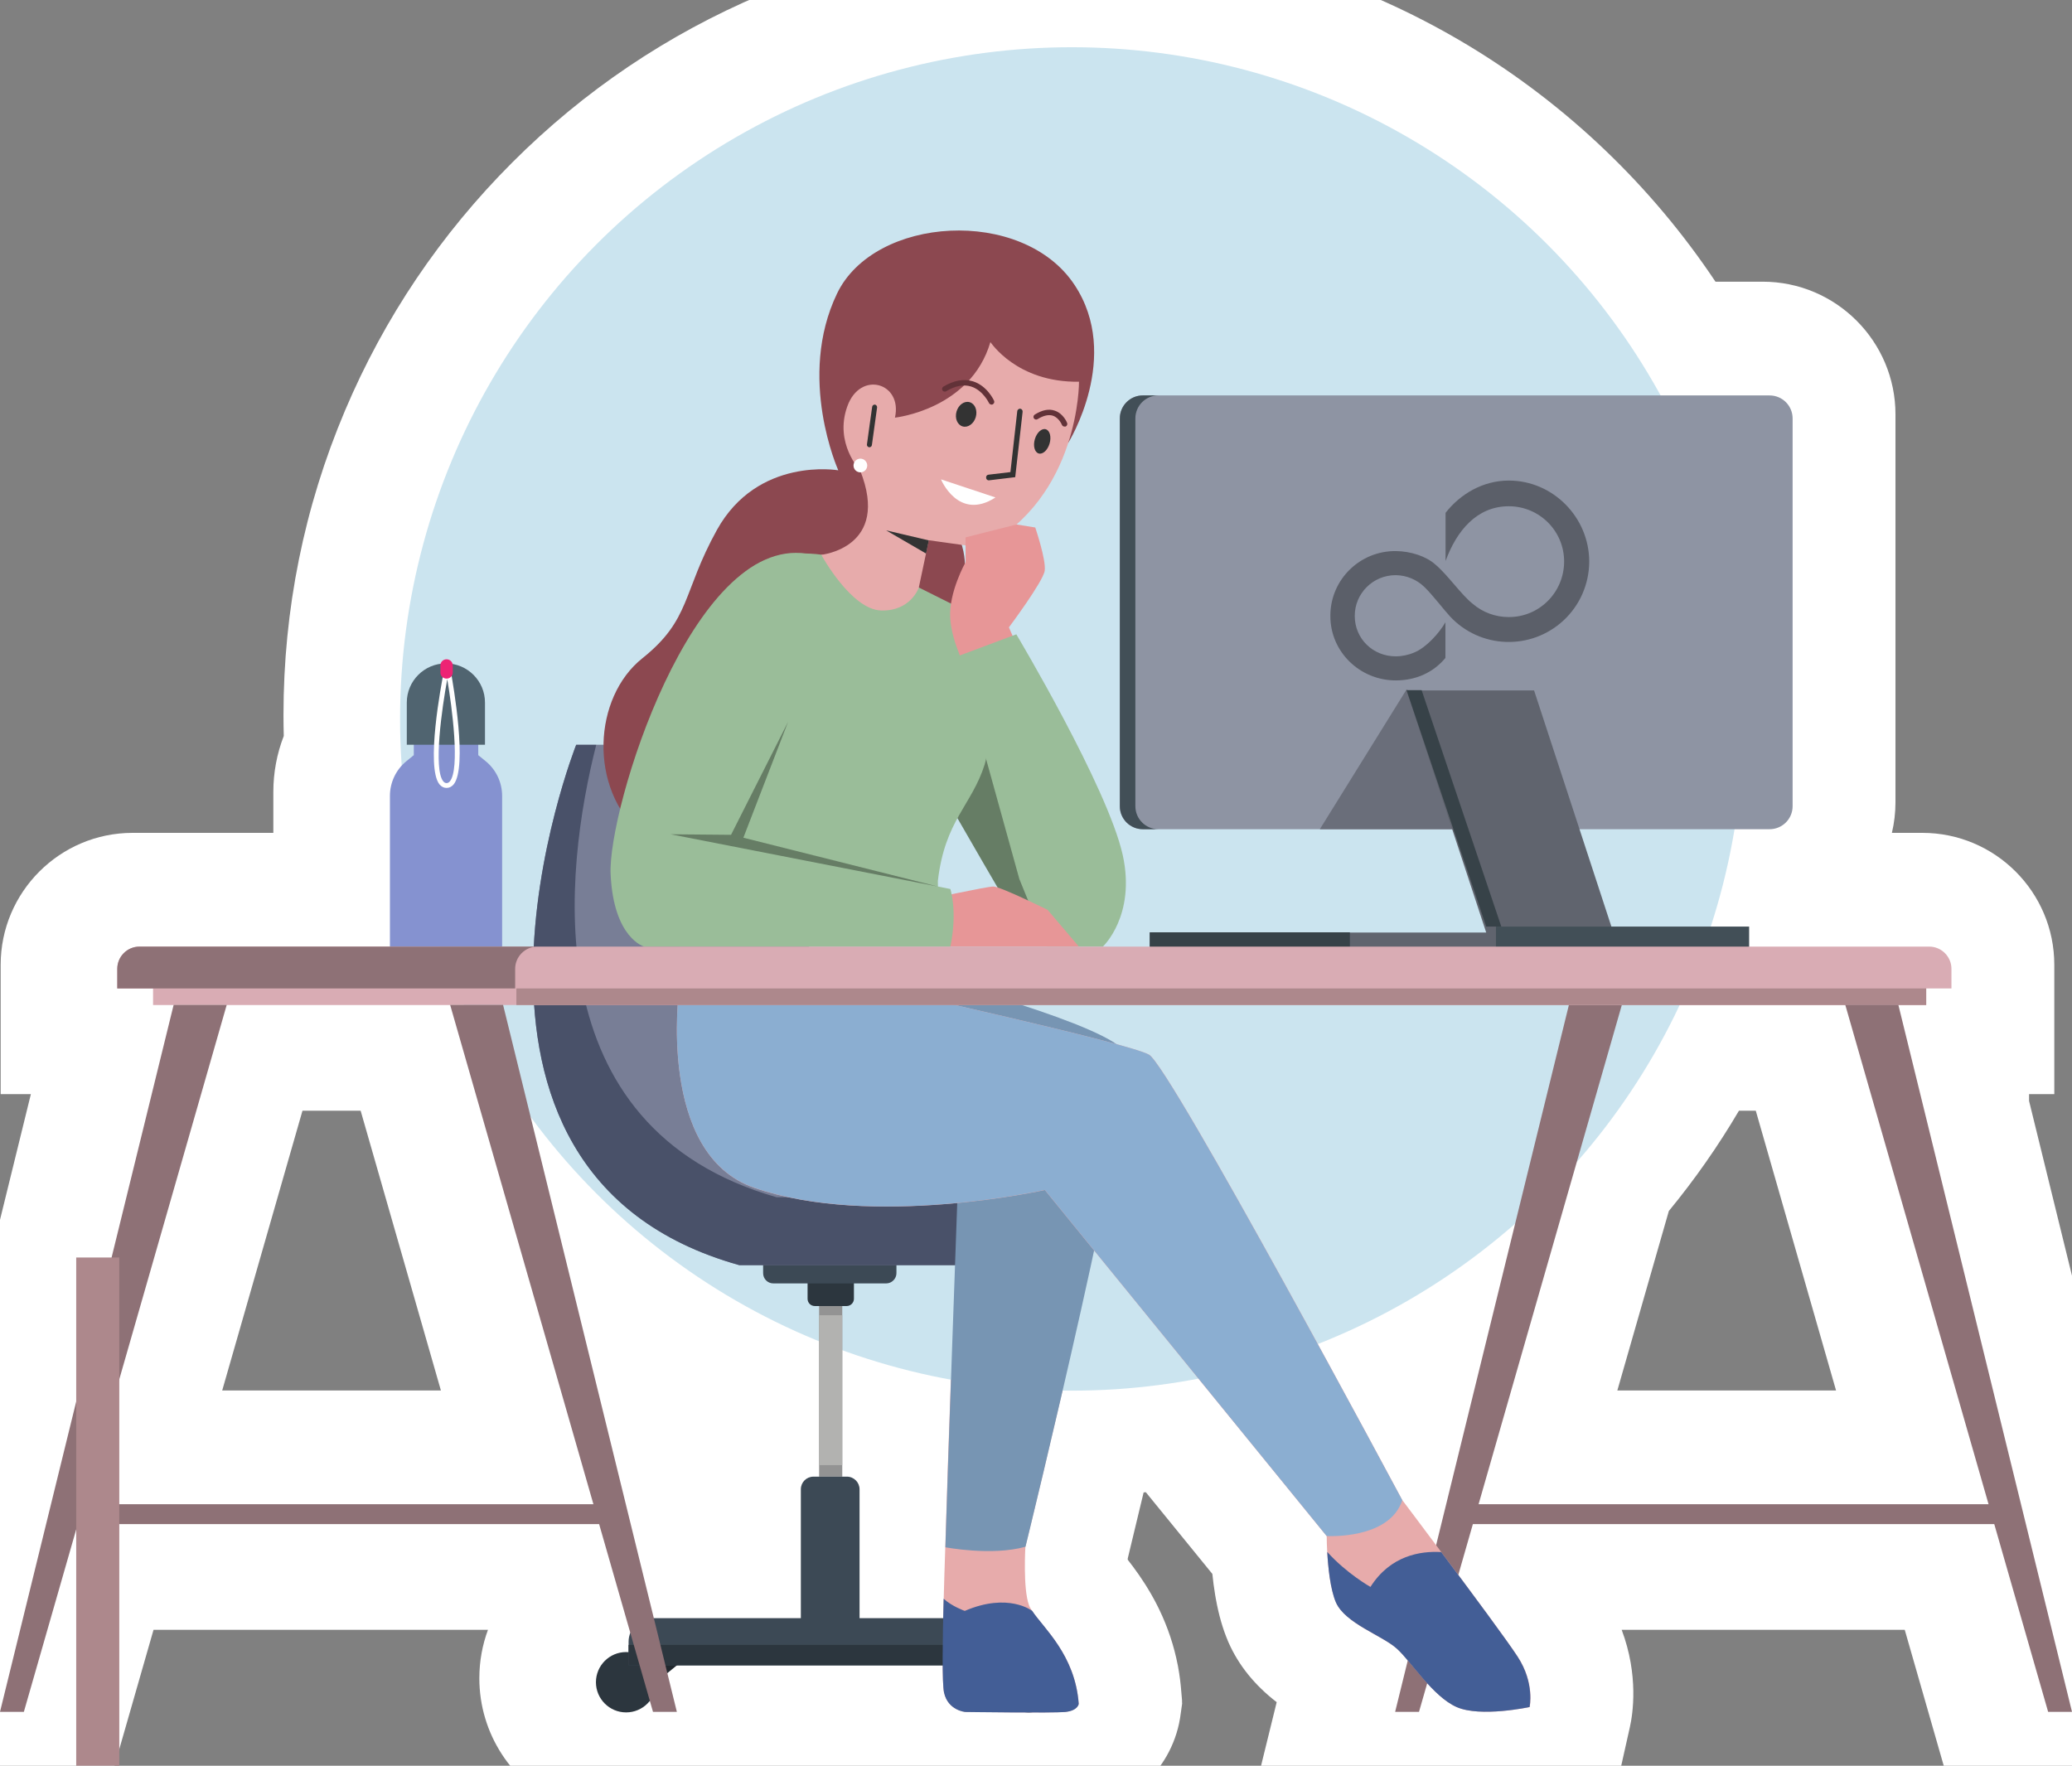 <?xml version="1.0" encoding="UTF-8"?>
<svg id="Layer_1" xmlns="http://www.w3.org/2000/svg" version="1.1" xmlns:a="http://ns.adobe.com/AdobeSVGViewerExtensions/3.0/" xmlns:graph="http://ns.adobe.com/Graphs/1.0/" xmlns:i="http://ns.adobe.com/AdobeIllustrator/10.0/" xmlns:x="http://ns.adobe.com/Extensibility/1.0/" xmlns:xlink="http://www.w3.org/1999/xlink" viewBox="0 0 1510.7 1287.535">
  <rect x="0" y="0" width="1510.7" height="1287.535" fill="#808080" stroke="none"/>
  <!-- Generator: Adobe Illustrator 29.3.0, SVG Export Plug-In . SVG Version: 2.1.0 Build 20)  -->
  <defs>
    <style>
      .st0 {
        fill: #8c4850;
      }

      .st1 {
        fill: #424f57;
      }

      .st2 {
        fill: #9abd99;
      }

      .st3 {
        fill: #5c6667;
      }

      .st4 {
        fill: #ad888c;
      }

      .st5 {
        fill: #fff;
      }

      .st6 {
        fill: #6a6e7a;
      }

      .st7 {
        fill: #e7abab;
      }

      .st8 {
        fill: #b2b2b0;
      }

      .st9 {
        fill: #374248;
      }

      .st10 {
        fill: #21282e;
      }

      .st11 {
        fill: #e79697;
      }

      .st12 {
        fill: #8592d0;
      }

      .st13 {
        fill: #623238;
      }

      .st14 {
        fill: #2c363e;
      }

      .st15 {
        fill: #5b5f69;
      }

      .st16 {
        fill: #8e7176;
      }

      .st17 {
        fill: #939393;
      }

      .st18 {
        fill: #cbe4ef;
      }

      .st19 {
        fill: #333;
      }

      .st20 {
        fill: #506470;
      }

      .st21 {
        fill: #435e96;
      }

      .st22 {
        fill: #7795b3;
      }

      .st23 {
        fill: #3c4955;
      }

      .st24 {
        fill: #8e94a3;
      }

      .st25 {
        fill: #787e96;
      }

      .st26 {
        fill: #d9acb4;
      }

      .st27 {
        fill: #667d65;
      }

      .st28 {
        fill: #ed2474;
      }

      .st29 {
        fill: #8baed1;
      }

      .st30 {
        fill: #495169;
      }

      .st31 {
        fill: #60646e;
      }
    </style>
  </defs>
  <path class="st5" d="M748.774,1325.802c-21.941,0-49.933-.392-51.114-.408l-2.604-.037-2.596-.206c-7.429-.589-22.271-2.856-38.2-11.416-10.659-5.728-20.026-13.33-27.744-22.333h-44.316l8.332,33.9h-129.933c-3.01.265-6.051.399-9.111.399-3.055,0-6.077-.135-9.064-.399h-31.611l-2.66-9.271c-34.636-16.321-58.665-51.572-58.665-92.33,0-12.402,2.225-24.295,6.297-35.3H111.942l-39.277,136.9H-107.035L22.512,797.802H.489v-94.3c0-53.045,43.155-96.2,96.2-96.2h102.6v-29.9c0-14.088,2.616-27.876,7.608-40.742-.139-5.141-.208-10.267-.208-15.358,0-76.887,15.077-151.517,44.811-221.816,28.703-67.861,69.776-128.79,122.08-181.093,52.304-52.303,113.232-93.377,181.093-122.08,70.3-29.734,144.929-44.811,221.817-44.811,103.895,0,205.605,28.255,294.14,81.709,72.052,43.503,133.601,102.468,180.124,172.19h34.436c53.376,0,96.801,43.424,96.801,96.8v282.7c0,7.708-.905,15.208-2.616,22.4h22.216c53.045,0,96.2,43.155,96.2,96.2v94.3h-18.4v4.979l128.324,522.521h-179.699l-39.277-136.9h-206.388c12.549,33.279,8.101,61.541,6.004,70.895l-11.195,49.956-50.051,10.763c-3.33.716-18.729,3.854-37.126,4.882l-.116.405h-179.721l20.68-84.135c-.008-.007-.018-.014-.025-.021-15.946-12.284-27.718-26.86-34.99-43.325l-.195-.442-.189-.445c-3.902-9.134-6.836-19.318-8.969-31.138l-.164-.925c-.105-.598-.21-1.195-.311-1.797h0c-.878-5.223-1.548-10.451-2.058-15.419l-48.509-59.579c-.535.056-1.067.109-1.603.163-5.188,21.796-9.325,38.89-11.573,48.131-.004.316-.007.631-.01.945,5.023,6.422,11.012,14.622,16.751,24.548.188.325.587,1.022.587,1.022.553.97,1.099,1.95,1.639,2.941.297.543.615,1.132.933,1.728l.15.282c.317.602.632,1.211.945,1.822.502.976.999,1.956,1.487,2.95,0,0,.409.846.545,1.131,6.204,12.878,10.71,26.424,13.402,40.285l.134.634.18,1.029c1.098,5.981,1.871,12.015,2.3,17.94l.561,6.495-.053.521.107,1.486-.989,7.016c-4.823,40.077-37.695,71.137-80.473,75.786l-.852.088c-5.052.495-11.712.781-30.808.781v0ZM1338.672,1013.902l-58.529-204h-12.264c-15.083,25.635-32.171,50.081-51.123,73.124l-37.55,130.876h159.466ZM321.471,1013.902l-58.528-204h-42.408l-58.528,204h159.464Z"/>
  <g id="objects">
    <g>
      <g>
        <path class="st7" d="M605.7,708.235l-2.4,22.2,28,66.2,67.2,61.4s-8.7,243.6-8.7,250.9-4.4,112.1-1.5,125.2,15.5,14.1,15.5,14.1c0,0,63.8,1,73,0s9.7-5.9,9.7-5.9c-2.9-40.1-31.9-59.9-36.3-72-4.4-12-2.6-42.5-2.6-42.5,0,0,83.3-339.4,73.3-359.7s-146.6-56.1-146.6-56.1l-68.6-3.8v0-0Z"/>
        <circle class="st18" cx="781.5" cy="524.235" r="489.8"/>
        <rect class="st16" x="1065.9" y="1096.835" width="399.4" height="14.5"/>
        <polygon class="st16" points="1182.5 732.735 1034.6 1248.235 1017.2 1248.235 1143.9 732.735 1182.5 732.735"/>
        <rect class="st17" x="597.2" y="945.535" width="16.9" height="131.2"/>
        <rect class="st8" x="597.2" y="959.035" width="16.9" height="109.3"/>
        <path class="st14" d="M588.8,947.035v-17.4h33.8v17.4c0,2.9-2.4,5.3-5.3,5.3h-23.2c-3,0-5.3-2.4-5.3-5.3Z"/>
        <path class="st23" d="M556.4,928.335v-12.8h97.2v12.8c0,4.1-3.4,7.5-7.5,7.5h-82.2c-4.2,0-7.5-3.3-7.5-7.5Z"/>
        <polygon class="st10" points="463.9 1209.335 499.6 1209.335 475.4 1229.135 463.9 1209.335"/>
        <circle class="st14" cx="456.5" cy="1226.635" r="22"/>
        <polygon class="st10" points="742.6 1209.335 707 1209.335 731.1 1229.135 742.6 1209.335"/>
        <path class="st23" d="M458.3,1214.335v-17.2c0-9.5,7.7-17.2,17.2-17.2h257.3c9.5,0,17.2,7.7,17.2,17.2v17.2h-291.7Z"/>
        <rect class="st14" x="458.3" y="1199.435" width="291.7" height="14.9"/>
        <circle class="st14" cx="750" cy="1226.635" r="22"/>
        <path class="st23" d="M583.9,1085.935v97.4c0,5,4.1,9.2,9.2,9.2h24.4c5,0,9.2-4.1,9.2-9.2v-97.4c0-5-4.1-9.2-9.2-9.2h-24.4c-5.1,0-9.2,4.1-9.2,9.2Z"/>
        <path class="st25" d="M599.7,702.035l165.5,170.9-32.8,49.5h-193.4c-242.3-67.8-118.9-379.4-118.9-379.4h45.7l133.9,159h-0v-0Z"/>
        <path class="st30" d="M759.6,867.235l5.6,5.8-32.8,49.5h-193.4c-242.3-67.8-118.9-379.4-118.9-379.4h14.6c-22.9,90.7-46.7,279,131.6,329.9h189.5l3.8-5.8h-0v-0Z"/>
        <path class="st27" d="M776.6,655.535l-21.4-61.3-32.3-67.8h-22.9l-11.2,54s55.8,97.5,57.3,97.5l30.5-22.4h0Z"/>
        <path class="st0" d="M692.8,380.635c27.2,37-5.4,81.2-5.4,81.2l-100.2,121.9s-79,60.2-118.9,25.4-35.5-100.8,0-129.1c35.5-28.3,29.1-47.9,54.4-93.6,29.8-53.7,88.5-43.5,88.5-43.5,0,0-30.4-67.5-.9-128.9,27.2-56.6,135.1-63.4,173-6.5,34.9,52.3-4.4,115.3-4.4,115.3l-57.4,10.6-28.7,47.2 0-0v-0Z"/>
        <g>
          <path class="st21" d="M688,1165.835c-.8,29.8-1.2,61.6.3,68.4,2.9,13.1,15.5,14.1,15.5,14.1,0,0,63.8.9,73,0,9.2-1,9.7-5.9,9.7-5.9-2.6-35.8-25.8-55.4-33.9-67.8h0s-17.3-13.7-49.2,0c0,0-9.3-3.3-15.3-8.8l-.1 0Z"/>
          <path class="st22" d="M603.4,730.535l28,66.2,67.2,61.4s-8.7,243.6-8.7,250.9c0,1.7-.3,9-.6,19.2h0s33.8,6.5,58.4-.4c0,0,83.3-339.4,73.3-359.7s-146.6-56.1-146.6-56.1l-68.7-3.9-2.3,22.4-0.0 0v0Z"/>
        </g>
        <path class="st2" d="M598.9,404.435c-84.2-10.5-92.1,76.2-79.8,142.8,9.9,53.2-23.9,143-23.9,143h189.3l-.7-47.9c5.1-44.2,24.7-55.1,34.1-84.8s-14.5-112.4-14.5-112.4l-33.4-16.7-13.1-6.5-58-17.5 0.0 0v0Z"/>
        <path class="st7" d="M722.1,249.435c-14.5,49.3-69.6,55.1-69.6,55.1,5.8-25.4-25.4-34.8-34.8-8-9.5,26.8,9.4,46.4,9.4,46.4,22.5,56.5-28.3,61.6-28.3,61.6,0,0,21.7,39.9,43.5,40.6s27.6-16.7,27.6-16.7l7.3-34.5,39.2,5.5c71-37,70.3-121.1,70.3-121.1-45.6.7-64.5-29-64.6-28.9h-0Z"/>
        <path class="st11" d="M705.5,489.735s-11.6-20.3-12.7-39.2c-1.1-18.8,11.2-40.6,11.2-40.6v-18.1l37.2-9.4,13.6,2.2s8,23.5,6.9,31.5c-1.1,7.9-26.1,41.3-26.1,41.3l4.4,10.2-34.5,22.1h-0Z"/>
        <path class="st2" d="M763.3,690.235h40.8s24.2-22.5,14.5-66.7c-10.9-49.3-77.6-161-77.6-161l-42.8,16,45,162.4,20.1,49.3Z"/>
        <path class="st11" d="M684.3,690.235h102.3l-22.8-26.8s-34.4-17-39.5-17-50,9.8-50,9.8l10,34Z"/>
        <path class="st2" d="M445.2,637.435c2.2,47.1,24.7,52.9,24.7,52.9h223c5.4-26.1,0-42.1,0-42.1l-161.4-31.9s45.7-82.7,62.4-134.2-5.8-78.4-5.8-78.4c-83.5-13-145.1,186.5-142.9,233.7h-0.0 0Z"/>
        <polygon class="st27" points="489 608.335 533 608.735 574.6 526.335 542 610.835 683.8 646.435 489 608.335"/>
        <polygon class="st19" points="675.2 403.635 646.1 386.735 677.2 394.035 675.2 403.635"/>
        <path class="st7" d="M495.2,720.735h147.3s179.8,39.6,195.3,48.3,184.7,324.9,184.7,324.9c0,0,71.5,94.8,84.1,114.1,12.6,19.3,8.7,36.7,8.7,36.7,0,0-35.8,7.7-53.2,0-17.4-7.7-32.9-32.8-43.5-42.5-10.7-9.6-37.7-18.3-44.5-33.8-6.8-15.4-6.8-48.3-6.8-48.3l-205.5-252.4s-125.8,28.1-211.7-1.5c-71.6-24.6-54.9-145.5-54.9-145.5h0l0.0 0.0 0-0Z"/>
        <path class="st29" d="M550.1,866.135c85.9,29.7,211.7,1.5,211.7,1.5l205.5,252.4s45.7,2.8,55.1-26.1c0,0-169.2-316.2-184.7-324.9-15.4-8.7-195.3-48.3-195.3-48.3h-147.2s-16.7,120.9,54.9,145.4l-0.0 0v0Z"/>
        <path class="st21" d="M967.7,1131.635c.6,11,2.2,27.2,6.3,36.8,6.8,15.4,33.9,24.1,44.5,33.8,10.6,9.6,26.1,34.8,43.5,42.5s53.2,0,53.2,0c0,0,3.9-17.4-8.7-36.7-7.2-11.2-34.2-47.6-55.7-76.3-15-.9-37,2.4-51.6,25.4,0,0-17.3-9.7-31.5-25.5h0v-0Z"/>
        <path class="st24" d="M1307,587.835v-282.7c0-9.3-7.5-16.8-16.8-16.8h-457c-9.3,0-16.8,7.5-16.8,16.8v282.7c0,9.3,7.5,16.8,16.8,16.8h457c9.3,0,16.8-7.5,16.8-16.8Z"/>
        <path class="st1" d="M844.6,604.635h-11.3c-9.3,0-16.8-7.5-16.8-16.8v-282.7c0-9.3,7.5-16.8,16.8-16.8h11.3c-9.3,0-16.8,7.5-16.8,16.8v282.7c0,9.3,7.5,16.8,16.8,16.8Z"/>
        <polygon class="st6" points="1080.4 604.635 962.3 604.635 1025.5 502.789 1076.5 532.238 1080.4 604.635"/>
        <polygon class="st31" points="1083.6 679.98 838.3 679.98 838.3 691.135 1176.6 691.135 1176.6 680.916 1118.5 503.45 1025.5 503.45 1083.6 679.98"/>
        <polygon class="st9" points="1083.6 675.635 1025.5 503.229 1036.5 503.229 1094.6 675.635 1083.6 675.635"/>
        <rect class="st9" x="838.3" y="679.817" width="145.9" height="11.318"/>
        <rect class="st1" x="1090.7" y="675.635" width="184.6" height="15.5"/>
        <path class="st12" d="M284.3,580.335v109.9h81.8v-109.9c0-9.8-4.4-19.1-12-25.3l-5.4-4.4v-11.7h-47v11.7l-5.4,4.4c-7.6,6.2-12,15.5-12,25.3Z"/>
        <path class="st20" d="M296.6,543.035v-30.8c0-15.7,12.8-28.5,28.5-28.5h0c15.7,0,28.5,12.8,28.5,28.5v30.8h-57.1.1Z"/>
        <path class="st5" d="M320.5,572.035c-10.3-12.5,1.4-73.8,2.8-80.8l.3-1.4h5.1l.3,1.4c1.2,7,12.1,68.3,1.7,80.8-1.4,1.6-3.1,2.5-5.1,2.5s-3.7-.9-5.1-2.5h0ZM323.2,569.735c1.4,1.7,3.4,1.7,4.8,0,7.5-9,1.6-54-1.9-74.5-3.8,20.6-10.3,65.6-2.9,74.5Z"/>
        <path class="st28" d="M321.1,490.335v-5.1c0-2.5,2-4.5,4.5-4.5h0c2.5,0,4.5,2,4.5,4.5v5.1c0,2.5-2,4.5-4.5,4.5h0c-2.5,0-4.6-2-4.5-4.5Z"/>
        <rect class="st26" x="111.6" y="713.035" width="1292.8" height="19.8"/>
        <rect class="st4" x="376.5" y="713.035" width="1027.9" height="19.8"/>
        <path class="st26" d="M85.5,706.435c0-8.9,7.3-16.2,16.2-16.2h1304.9c8.9,0,16.2,7.3,16.2,16.2v14.3H85.5v-14.3Z"/>
        <path class="st16" d="M85.5,706.435v14.3h290.1v-14.3c0-8.9,7.3-16.2,16.2-16.2H101.7c-9,0-16.2,7.3-16.2,16.2Z"/>
        <polygon class="st16" points="1345.4 732.735 1493.3 1248.235 1510.7 1248.235 1384.1 732.735 1345.4 732.735"/>
        <rect class="st16" x="48.7" y="1096.835" width="399.4" height="14.5"/>
        <polygon class="st16" points="165.3 732.735 17.4 1248.235 0 1248.235 126.6 732.735 165.3 732.735"/>
        <polygon class="st16" points="328.2 732.735 476.1 1248.235 493.5 1248.235 366.8 732.735 328.2 732.735"/>
      </g>
      <g>
        <ellipse class="st19" cx="759.885" cy="321.826" rx="9.2" ry="5.6" transform="translate(237.72 960.841) rotate(-73.7)"/>
        <ellipse class="st19" cx="704.424" cy="302.098" rx="9.2" ry="7.3" transform="translate(216.76 893.419) rotate(-73.7)"/>
        <path class="st13" d="M774.3,309.935s-2-5.2-6.6-6.8c-3.1-1-6.9-.2-11.2,2.5-.9.6-2.1.3-2.7-.6-.6-.9-.3-2.1.6-2.7,5.4-3.4,10.3-4.4,14.6-2.9,6.4,2.1,9,8.8,9.1,9.1.3,1-.2,2.1-1.2,2.5h-.5c-.9.1-1.8-.4-2.1-1.2l0.0.1Z"/>
        <path class="st13" d="M721.1,293.935s-4.4-9.4-13.1-12.1c-5.4-1.7-11.6-.5-18.2,3.5-.9.5-2.1.2-2.7-.7-.5-.9-.2-2.1.7-2.7,7.7-4.6,14.9-5.9,21.5-3.9,10.5,3.2,15.3,13.8,15.5,14.2.4,1,0,2.1-1,2.6-.2.1-.4.2-.6.2-.8,0-1.7-.3-2.1-1.1l-0-0v-0Z"/>
        <path class="st5" d="M686.1,349.535l39.7,13.2c-27,17.5-39.8-13.2-39.7-13.2Z"/>
        <path class="st19" d="M719,348.335c-.2-1.1.6-2.1,1.7-2.2l16-1.9,5-44.5c.1-1,1.3-1.9,2.2-1.7,1,.1,1.8,1.1,1.7,2.2l-5.4,47.7-19.1,2.3h-.4c-.9-.1-1.7-.8-1.7-1.9Z"/>
        <path class="st19" d="M634.1,309.435l-2,14.6c-.1.7.2,1.3.7,1.7.3.2.6.4.9.4.9.1,1.9-.6,2-1.6l3.8-27.5c0-.9-.6-1.9-1.6-2-.9-.1-1.9.6-2,1.6l-1.3,9.3"/>
      </g>
      <circle class="st5" cx="627.3" cy="339.435" r="5"/>
    </g>
  </g>
  <g id="objects1" data-name="objects">
    <rect class="st4" x="55.57" y="916.936" width="31.4" height="648.2"/>
  </g>
  <path class="st3" d="M388.509,1182.769"/>
  <path class="st15" d="M1046.515,411.622c-6.813-6.068-17.991-9.687-28.849-9.794-26.081-.213-47.478,20.652-47.691,46.733v.532c-.106,26.187,21.504,47.052,47.691,47.052,14.797,0,27.465-5.855,36.194-16.394v-25.975c-4.684,8.09-14.052,18.416-22.568,21.929-4.365,1.916-9.049,2.874-13.732,2.874-16.394,0-29.807-12.668-29.807-29.488,0-16.394,13.307-29.7,29.807-29.7h.106c7.878.106,15.329,3.194,20.971,8.729,5.642,5.429,14.371,16.82,18.523,21.291,22.036,23.739,59.082,25.016,82.821,2.981,11.923-11.071,18.629-26.507,18.736-42.794,0-32.362-26.4-59.188-58.656-59.188-18.842,0-35.342,9.794-46.094,23.526v35.13c8.09-22.142,22.887-39.92,46.094-39.92,22.355,0,40.452,18.097,40.346,40.452s-18.097,40.452-40.452,40.346c-9.581,0-18.842-3.406-26.081-9.581-8.623-6.813-18.31-21.184-27.358-28.742"/>
</svg>